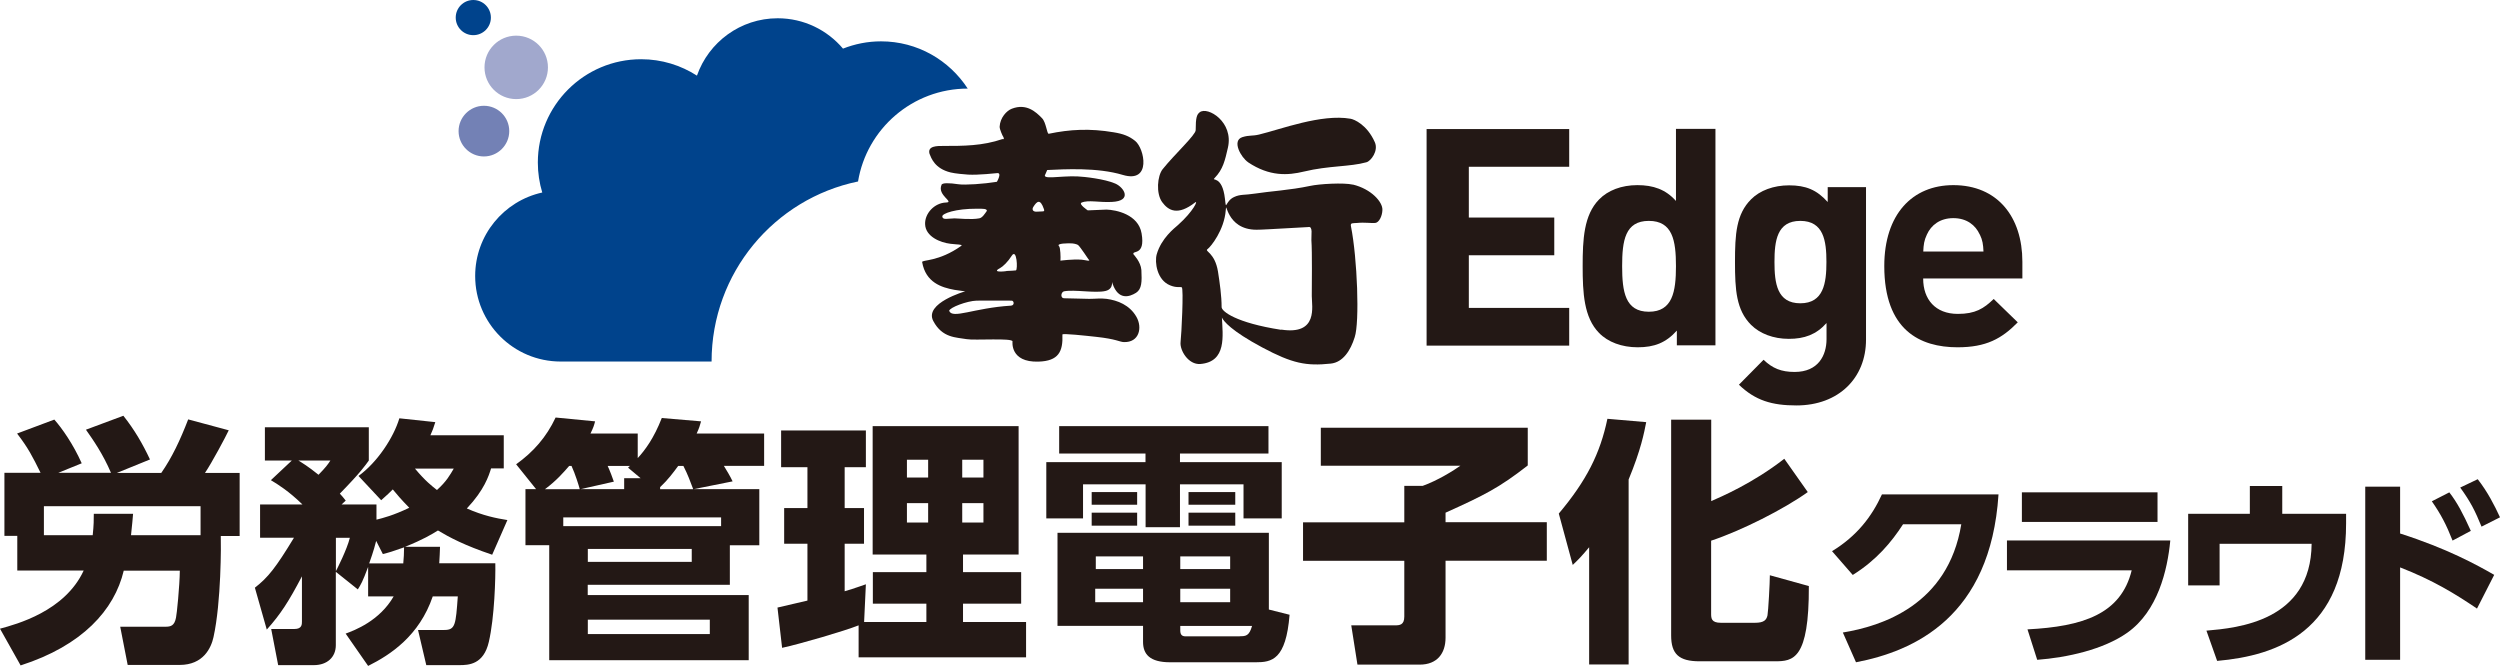 <?xml version="1.0" encoding="UTF-8"?>
<svg id="_レイヤー_2" data-name="レイヤー_2" xmlns="http://www.w3.org/2000/svg" viewBox="0 0 254.54 67.8">
  <defs>
    <style>
      .cls-1 {
        fill: #00438c;
      }

      .cls-2 {
        fill: #7381b5;
      }

      .cls-3 {
        fill: #231815;
      }

      .cls-4 {
        fill: #a1a8cd;
      }
    </style>
  </defs>
  <g id="_ロゴ" data-name="ロゴ">
    <g>
      <g>
        <g>
          <path class="cls-3" d="M187.63,64.4c3.92-.64,10.71-2.77,12.06-11.02h-5.93c-1.18,1.82-2.7,3.65-5.12,5.16l-2.11-2.42c2.54-1.55,4.05-3.53,5.08-5.78h11.87c-.81,12.49-8.61,15.96-14.51,17.09l-1.34-3.03Z"/>
          <path class="cls-3" d="M220.97,55.04c-.29,3.04-1.28,7.18-4.36,9.37-2.44,1.73-6.15,2.54-9.19,2.77l-.99-3.1c5.64-.29,9.52-1.55,10.61-6.01h-12.7v-3.04h16.62ZM219.67,50.13v3.01h-13.81v-3.01h13.81Z"/>
          <path class="cls-3" d="M238.87,52.32v.97c0,10.98-6.96,13.46-13.13,14l-1.09-3.08c3.14-.27,10.65-.95,10.71-8.84h-9.37v4.23h-3.2v-7.29h6.28v-2.83h3.3v2.83h6.5Z"/>
          <path class="cls-3" d="M252.19,61.96c-2.23-1.51-4.48-2.89-7.82-4.19v9.41h-3.55v-17.63h3.55v4.77c4.79,1.53,7.82,3.2,9.58,4.21l-1.75,3.43ZM249.38,50.13c.81,1.05,1.38,2.13,2.19,3.92l-1.86.99c-.64-1.63-1.18-2.66-2.11-4l1.78-.91ZM252.27,48.79c.99,1.26,1.71,2.66,2.27,3.88l-1.88.95c-.68-1.65-1.09-2.48-2.17-3.98l1.78-.85Z"/>
        </g>
        <g>
          <path class="cls-3" d="M0,64.01c1.66-.45,6.6-1.76,8.52-5.92H1.76v-3.53H.45v-6.42h3.68c-.82-1.66-1.24-2.5-2.39-4l3.79-1.42c.79.89,1.92,2.5,2.79,4.45l-2.39.97h5.37c-.82-1.92-1.81-3.34-2.55-4.39l3.81-1.42c1.13,1.42,1.97,2.87,2.71,4.45l-3.37,1.37h4.52c1.08-1.55,1.92-3.32,2.74-5.45l4.13,1.11c-.32.68-1.71,3.29-2.42,4.34h3.53v6.42h-1.92c.03.79.05,6.71-.74,10.29-.24,1.1-1.03,2.84-3.45,2.84h-5.29l-.76-3.89h4.6c.55,0,.92-.1,1.08-.92.08-.34.37-3.18.39-4.79h-5.71c-.95,4-4.21,7.63-10.5,9.65l-2.1-3.74ZM13.55,52.31c-.05.66-.08.92-.21,2.18h7.08v-2.95H4.47v2.95h4.97c.11-1.03.11-1.58.11-2.18h4Z"/>
          <path class="cls-3" d="M25.96,59.83c1.34-1.05,2.1-2,3.97-5.08h-3.45v-3.39h4.31c-1.37-1.34-2.5-2.05-3.21-2.47l2.13-2h-2.74v-3.39h10.58v3.39c-.34.47-.79,1.16-2.95,3.37.26.29.34.37.6.71l-.42.39h3.55v1.55c.71-.18,1.68-.42,3.34-1.21-.82-.84-1.29-1.39-1.68-1.87-.32.32-.53.53-1.18,1.1l-2.31-2.47c1.92-1.39,3.58-3.92,4.16-5.87l3.66.39c-.18.58-.29.89-.5,1.34h7.47v3.37h-1.29c-.24.76-.68,2.18-2.47,4.08,1.68.74,3,1,4.13,1.18l-1.55,3.53c-2.81-.95-4.34-1.76-5.52-2.47-.63.39-1.5.92-3.34,1.66h3.55c-.03.63-.03,1.03-.08,1.68h5.71c.03,1.47-.08,5.5-.66,8-.53,2.31-2.05,2.37-3,2.37h-3.37l-.84-3.58h2.68c1.13,0,1.16-.55,1.37-3.42h-2.55c-1.37,4.02-4.31,5.95-6.58,7.08l-2.29-3.29c.92-.34,3.45-1.29,4.89-3.79h-2.6v-3c-.58,1.55-.74,1.79-1.05,2.29l-2.24-1.79v7.47c0,1.21-.87,2.03-2.24,2.03h-3.63l-.71-3.68h2.37c.76,0,.76-.47.76-.76v-4.6c-1.34,2.55-2.16,3.84-3.58,5.42l-1.21-4.26ZM30.38,46.89c.39.24.97.58,2.05,1.45.74-.76.95-1.05,1.21-1.45h-3.26ZM34.2,58.15c.13-.24,1.13-2.21,1.42-3.39h-1.42v3.39ZM41.06,57.36c.05-.58.08-1.03.08-1.63-1.18.42-1.55.53-2.16.68l-.68-1.34c-.08.32-.24.97-.71,2.29h3.47ZM42.25,47.71c1.05,1.26,1.74,1.79,2.24,2.18.97-.87,1.34-1.55,1.71-2.18h-3.95Z"/>
          <path class="cls-3" d="M77.31,49.81v5.71h-3v4.02h-14.47v1.05h16.39v6.63h-20.31v-11.71h-2.42v-5.71h1.08l-2.03-2.53c1.76-1.26,3.08-2.76,4.02-4.76l4.02.39c-.11.42-.16.6-.47,1.24h4.81v2.5c.76-.82,1.66-2.05,2.45-4.08l4,.34c-.13.45-.18.66-.45,1.24h6.87v3.29h-4.1c.26.42.66,1.08.89,1.58l-3.95.79h6.66ZM59.03,49.81c-.08-.32-.47-1.58-.84-2.37h-.24c-.53.61-1.29,1.5-2.47,2.37h3.55ZM57.35,53.57h16.07v-.89h-16.07v.89ZM65.24,48.7l-1.29-1.08c.08-.11.11-.13.21-.18h-2.29c.18.37.55,1.34.63,1.6l-3.37.76h4.42v-1.11h1.68ZM59.85,55.89v1.32h10.58v-1.32h-10.58ZM59.85,63.09v1.47h12.42v-1.47h-12.42ZM70.58,49.81c-.29-.76-.55-1.5-1-2.37h-.53c-.5.68-1.05,1.42-1.84,2.16v.21h3.37Z"/>
          <path class="cls-3" d="M87.42,63.67c-1.45.58-5.95,1.89-7.79,2.29l-.47-4.1c.13-.03,2.6-.61,3.05-.71v-5.79h-2.37v-3.63h2.37v-4.16h-2.68v-3.74h8.63v3.74h-2.16v4.16h1.97v3.63h-1.97v4.84c1.16-.34,1.6-.53,2.16-.71l-.18,3.84h6.34v-1.87h-5.45v-3.21h5.45v-1.79h-5.47v-13.07h14.86v13.07h-5.66v1.79h5.92v3.21h-5.92v1.87h6.42v3.6h-17.05v-3.26ZM92.34,46.81v1.81h2.16v-1.81h-2.16ZM92.34,51.23v1.97h2.16v-1.97h-2.16ZM97.97,46.81v1.81h2.16v-1.81h-2.16ZM97.97,51.23v1.97h2.16v-1.97h-2.16Z"/>
          <path class="cls-3" d="M129.16,46.18h-9.02v.87h10.36v5.73h-3.89v-3.47h-6.47v4.37h-3.5v-4.37h-6.37v3.47h-3.74v-5.73h10.1v-.87h-8.79v-2.79h21.31v2.79ZM131.3,62.59c-.37,4.6-1.82,4.84-3.45,4.84h-8.71c-2.1,0-2.76-.84-2.76-2.08v-1.63h-8.71v-9.47h21.52v7.81l2.1.53ZM115.78,50.1v1.29h-4.63v-1.29h4.63ZM115.78,52.2v1.32h-4.63v-1.32h4.63ZM116.38,59.94h-4.87v1.37h4.87v-1.37ZM116.38,56.65h-4.81v1.29h4.81v-1.29ZM125.25,56.65h-5.08v1.29h5.08v-1.29ZM125.25,59.94h-5.08v1.37h5.08v-1.37ZM126.22,64.78c.63,0,.97-.03,1.26-1.05h-7.31v.45c0,.39.13.61.53.61h5.52ZM125.77,50.1v1.29h-4.76v-1.29h4.76ZM125.77,52.2v1.32h-4.76v-1.32h4.76Z"/>
          <path class="cls-3" d="M134.48,43.55h21.07v3.84c-2.89,2.26-4.42,3.03-8.37,4.81v.97h10.31v3.92h-10.31v7.84c0,1.58-.84,2.74-2.63,2.74h-6.34l-.63-4h4.45c.47,0,.95-.03.95-.89v-5.68h-10.31v-3.92h10.31v-3.71h1.87c1.55-.55,3.21-1.6,3.84-2.05h-14.21v-3.87Z"/>
          <path class="cls-3" d="M161.79,55.73c-.74.89-1.05,1.21-1.66,1.79l-1.42-5.23c2.81-3.34,4.21-6.1,4.95-9.65l3.95.34c-.21,1.08-.53,2.79-1.79,5.84v18.83h-4.02v-11.92ZM174.23,42.73v8.29c.95-.42,4.21-1.79,7.44-4.31l2.39,3.39c-2.42,1.74-6.81,3.95-9.84,4.95v7.39c0,.5,0,.97,1,.97h3.45c.95,0,1.18-.29,1.29-.76.08-.42.24-3.29.24-4.08l3.97,1.1c.03,7.5-1.6,7.66-3.47,7.66h-7.66c-2.1,0-2.89-.74-2.89-2.63v-21.97h4.08Z"/>
        </g>
      </g>
      <g>
        <g>
          <path class="cls-3" d="M145.25,35.18V13.14h14.52v3.84h-10.22v5.17h8.7v3.84h-8.7v5.36h10.22v3.84h-14.52Z"/>
          <path class="cls-3" d="M170.73,35.18v-1.52c-1.11,1.24-2.29,1.7-3.99,1.7-1.61,0-3.03-.53-3.93-1.46-1.55-1.58-1.67-4.09-1.67-6.81s.12-5.2,1.67-6.78c.9-.93,2.29-1.46,3.9-1.46s2.88.43,3.93,1.61v-7.34h4.02v22.04h-3.93ZM167.88,22.49c-2.42,0-2.72,2.01-2.72,4.61s.31,4.64,2.72,4.64,2.76-2.04,2.76-4.64-.34-4.61-2.76-4.61Z"/>
          <path class="cls-3" d="M182.9,41.28c-2.48,0-4.18-.5-5.85-2.11l2.51-2.54c.9.87,1.8,1.24,3.16,1.24,2.42,0,3.25-1.7,3.25-3.34v-1.64c-1.05,1.18-2.26,1.61-3.84,1.61s-2.94-.53-3.84-1.42c-1.52-1.52-1.64-3.59-1.64-6.41s.12-4.86,1.64-6.38c.9-.9,2.29-1.42,3.87-1.42,1.7,0,2.82.46,3.93,1.7v-1.52h3.9v15.54c0,3.87-2.76,6.69-7.09,6.69ZM183.3,22.49c-2.38,0-2.63,2.04-2.63,4.18s.25,4.21,2.63,4.21,2.66-2.07,2.66-4.21-.28-4.18-2.66-4.18Z"/>
          <path class="cls-3" d="M195.81,28.37c0,2.11,1.24,3.59,3.53,3.59,1.77,0,2.63-.53,3.65-1.52l2.45,2.38c-1.64,1.67-3.22,2.54-6.13,2.54-3.81,0-7.46-1.73-7.46-8.27,0-5.26,2.85-8.24,7.03-8.24,4.49,0,7.03,3.22,7.03,7.8v1.7h-10.09ZM201.57,23.88c-.43-.96-1.33-1.67-2.69-1.67s-2.26.71-2.69,1.67c-.28.59-.34,1.02-.37,1.73h6.13c-.03-.71-.09-1.15-.37-1.73Z"/>
        </g>
        <g>
          <path class="cls-3" d="M106.64,17.31c1.72-.08,5.09-.28,7.68.5,2.95.88,2.21-2.7,1.26-3.46-.61-.49-1.21-.72-2.19-.88-2.43-.41-4.46-.3-6.61.15-.19.03-.26-1.16-.69-1.59-.63-.65-1.59-1.53-3.07-.96-.53.2-1.19.91-1.24,1.82-.02.27.33.98.29.9.31.49,0,.37,0,.37-2.05.7-3.97.7-6.02.7-.61,0-1.64-.02-1.41.8.17.41.51,1.5,2.15,1.9.49.12,1.38.19,1.79.22,1,.06,2.92-.15,2.92-.15.57-.09,0,.88,0,.88-1.33.22-3.26.35-3.92.25-.93-.14-1.67-.16-1.72.07-.46,1.06,1.36,1.76.46,1.79-1.18.04-2.17,1.11-2.13,2.2.04,1.28,1.56,1.88,2.57,2,.72.09,1.26.06,1.13.2-2.34,1.67-4.05,1.41-4,1.67.36,2.08,1.98,2.58,3.28,2.82.75.12,1.11.15,1.11.15,0,0-4.21,1.2-3.26,3.02.92,1.75,2.35,1.66,3.39,1.85.79.15,4.73-.15,4.68.24,0,0-.28,2.14,2.64,2.05,2.05-.06,2.51-1.02,2.44-2.76,0-.14,2.36.12,3.46.24,2.03.22,2.38.52,2.79.53,1.57.06,1.92-1.47,1.28-2.58-.69-1.2-1.92-1.67-3.03-1.82-.61-.08-1.15,0-1.77,0-.81,0-1.69-.06-2.53-.06-.46,0-.34-.65-.03-.71,1.06-.2,3.15.21,4.2-.03,1.04-.23.52-1.37.74-.73.59,1.67,1.69,1.35,2.39.91.59-.38.6-1.14.54-2.32-.06-.83-.8-1.59-.8-1.59-.2-.47,1.23.23.82-2.14-.33-1.93-2.59-2.39-3.57-2.42-.2,0-1.91.08-1.91.08,0,0-.96-.64-.63-.79.69-.3,1.77,0,3.09-.07,2.11-.1,1.24-1.48.34-1.87-1.08-.47-3.15-.7-3.86-.73-1.81-.07-3.67.38-3.25-.23l.18-.42ZM97.1,22.24c-.57,0-1.13.19-1.16-.2-.02-.31,1.37-.8,3.54-.79.62,0,1-.01,1,.22-.21.29-.45.7-.77.76-.83.16-2.2,0-2.61,0ZM102.93,31.12c-3.81.24-5.95,1.39-6.29.53.04-.34,1.81-1.01,2.79-1.04.54-.02,3.54,0,3.54,0,.28-.03.36.49-.04.51ZM103.43,27.53s-.58.06-.96.06c.24,0-1.68.25-.67-.28.32-.17.82-.65,1.21-1.27.52-.81.63,1.39.43,1.49ZM109.1,24.78c.1,0,.53.05.69.19.21.19,1.02,1.41,1.02,1.41.33.31-.28.09-.69.06-.91-.07-2.15.1-2.15.1.03-.33,0-1.33-.14-1.47-.34-.32.99-.3,1.27-.29ZM105.57,21.55c-.41.03-.52-.22-.37-.47.39-.63.72-.85,1.08.19.12.34-.04.23-.7.28Z"/>
          <path class="cls-3" d="M137.75,18.8c-.93-.22-3.41-.08-4.37.13-2.01.43-4.22.56-5.6.78-1.08.17-1.49.05-2.13.35-.93.43-.78,1.52-.93.18-.28-2.46-1.41-1.76-1.06-2.11.87-.88,1.07-1.83,1.36-3.09.61-2.63-2.07-4.24-2.87-3.61-.29.23-.41.52-.41,1.82,0,.49-2.13,2.44-3.36,3.97-.55.69-.69,2.47-.06,3.35.65.89,1.6,1.41,3.35.05.37-.3-.16.89-1.73,2.29-.36.32-1.7,1.34-2.17,2.99-.22.79.02,2.61,1.36,3.15.64.27.98.13,1.19.2.21.07-.03,4.85-.12,5.59-.09.82.79,2.31,2.01,2.22,2.71-.22,2.28-2.91,2.2-4.73.16.36.94,1.35,4.1,3.04,3.09,1.65,4.49,1.91,6.98,1.65,1.25-.13,2.02-1.34,2.44-2.69.51-1.52.27-8.01-.38-11.28-.08-.39.15-.31.62-.35.78-.08,1.46.04,1.85,0,.39-.04.71-.7.73-1.31.05-.82-1.14-2.15-3.01-2.6ZM130.44,33.58c-4.64-.72-6.06-1.89-6.06-2.31,0-1.14-.19-2.47-.37-3.62-.32-1.95-1.39-2.05-1.07-2.28.35-.25,1.71-1.96,1.86-3.96.08-1.23-.03,1.98,3.13,1.98.55,0,1.28-.05,5.26-.27.52-.13.3.84.33,1.33.09,1.27.04,4.65.04,5.69s.68,4-3.1,3.42Z"/>
          <path class="cls-3" d="M127.07,16.52c2.2,1.47,4.06,1.34,5.68.95,2.57-.62,4.66-.47,6.38-.95.46-.13,1.24-1.17.85-2.04-.79-1.79-2.11-2.33-2.47-2.39-2.97-.52-7.11,1.08-9.32,1.61-.72.17-.97.04-1.69.26-1.12.35-.14,2.08.58,2.56Z"/>
        </g>
        <g>
          <path class="cls-1" d="M49.98,1.79c0-.99-.8-1.79-1.79-1.79s-1.79.8-1.79,1.79.8,1.79,1.79,1.79,1.79-.8,1.79-1.79Z"/>
          <path class="cls-2" d="M51.85,13.35c0-1.43-1.16-2.58-2.58-2.58s-2.58,1.16-2.58,2.58,1.16,2.58,2.58,2.58,2.58-1.16,2.58-2.58Z"/>
          <circle class="cls-4" cx="52.56" cy="6.86" r="3.23"/>
          <path class="cls-1" d="M87.36,18.49c.88-5.37,5.55-9.47,11.17-9.47-1.88-2.89-5.12-4.81-8.83-4.81-1.37,0-2.67.27-3.87.74-1.6-1.89-3.98-3.09-6.65-3.09-3.8,0-7.03,2.44-8.22,5.84-1.64-1.05-3.58-1.67-5.68-1.67-5.81,0-10.52,4.71-10.52,10.52,0,1.06.16,2.09.45,3.05-3.91.86-6.83,4.34-6.83,8.5,0,4.81,3.9,8.71,8.71,8.71h15.36c0-9.03,6.39-16.57,14.9-18.33Z"/>
        </g>
      </g>
    </g>
  </g>
</svg>